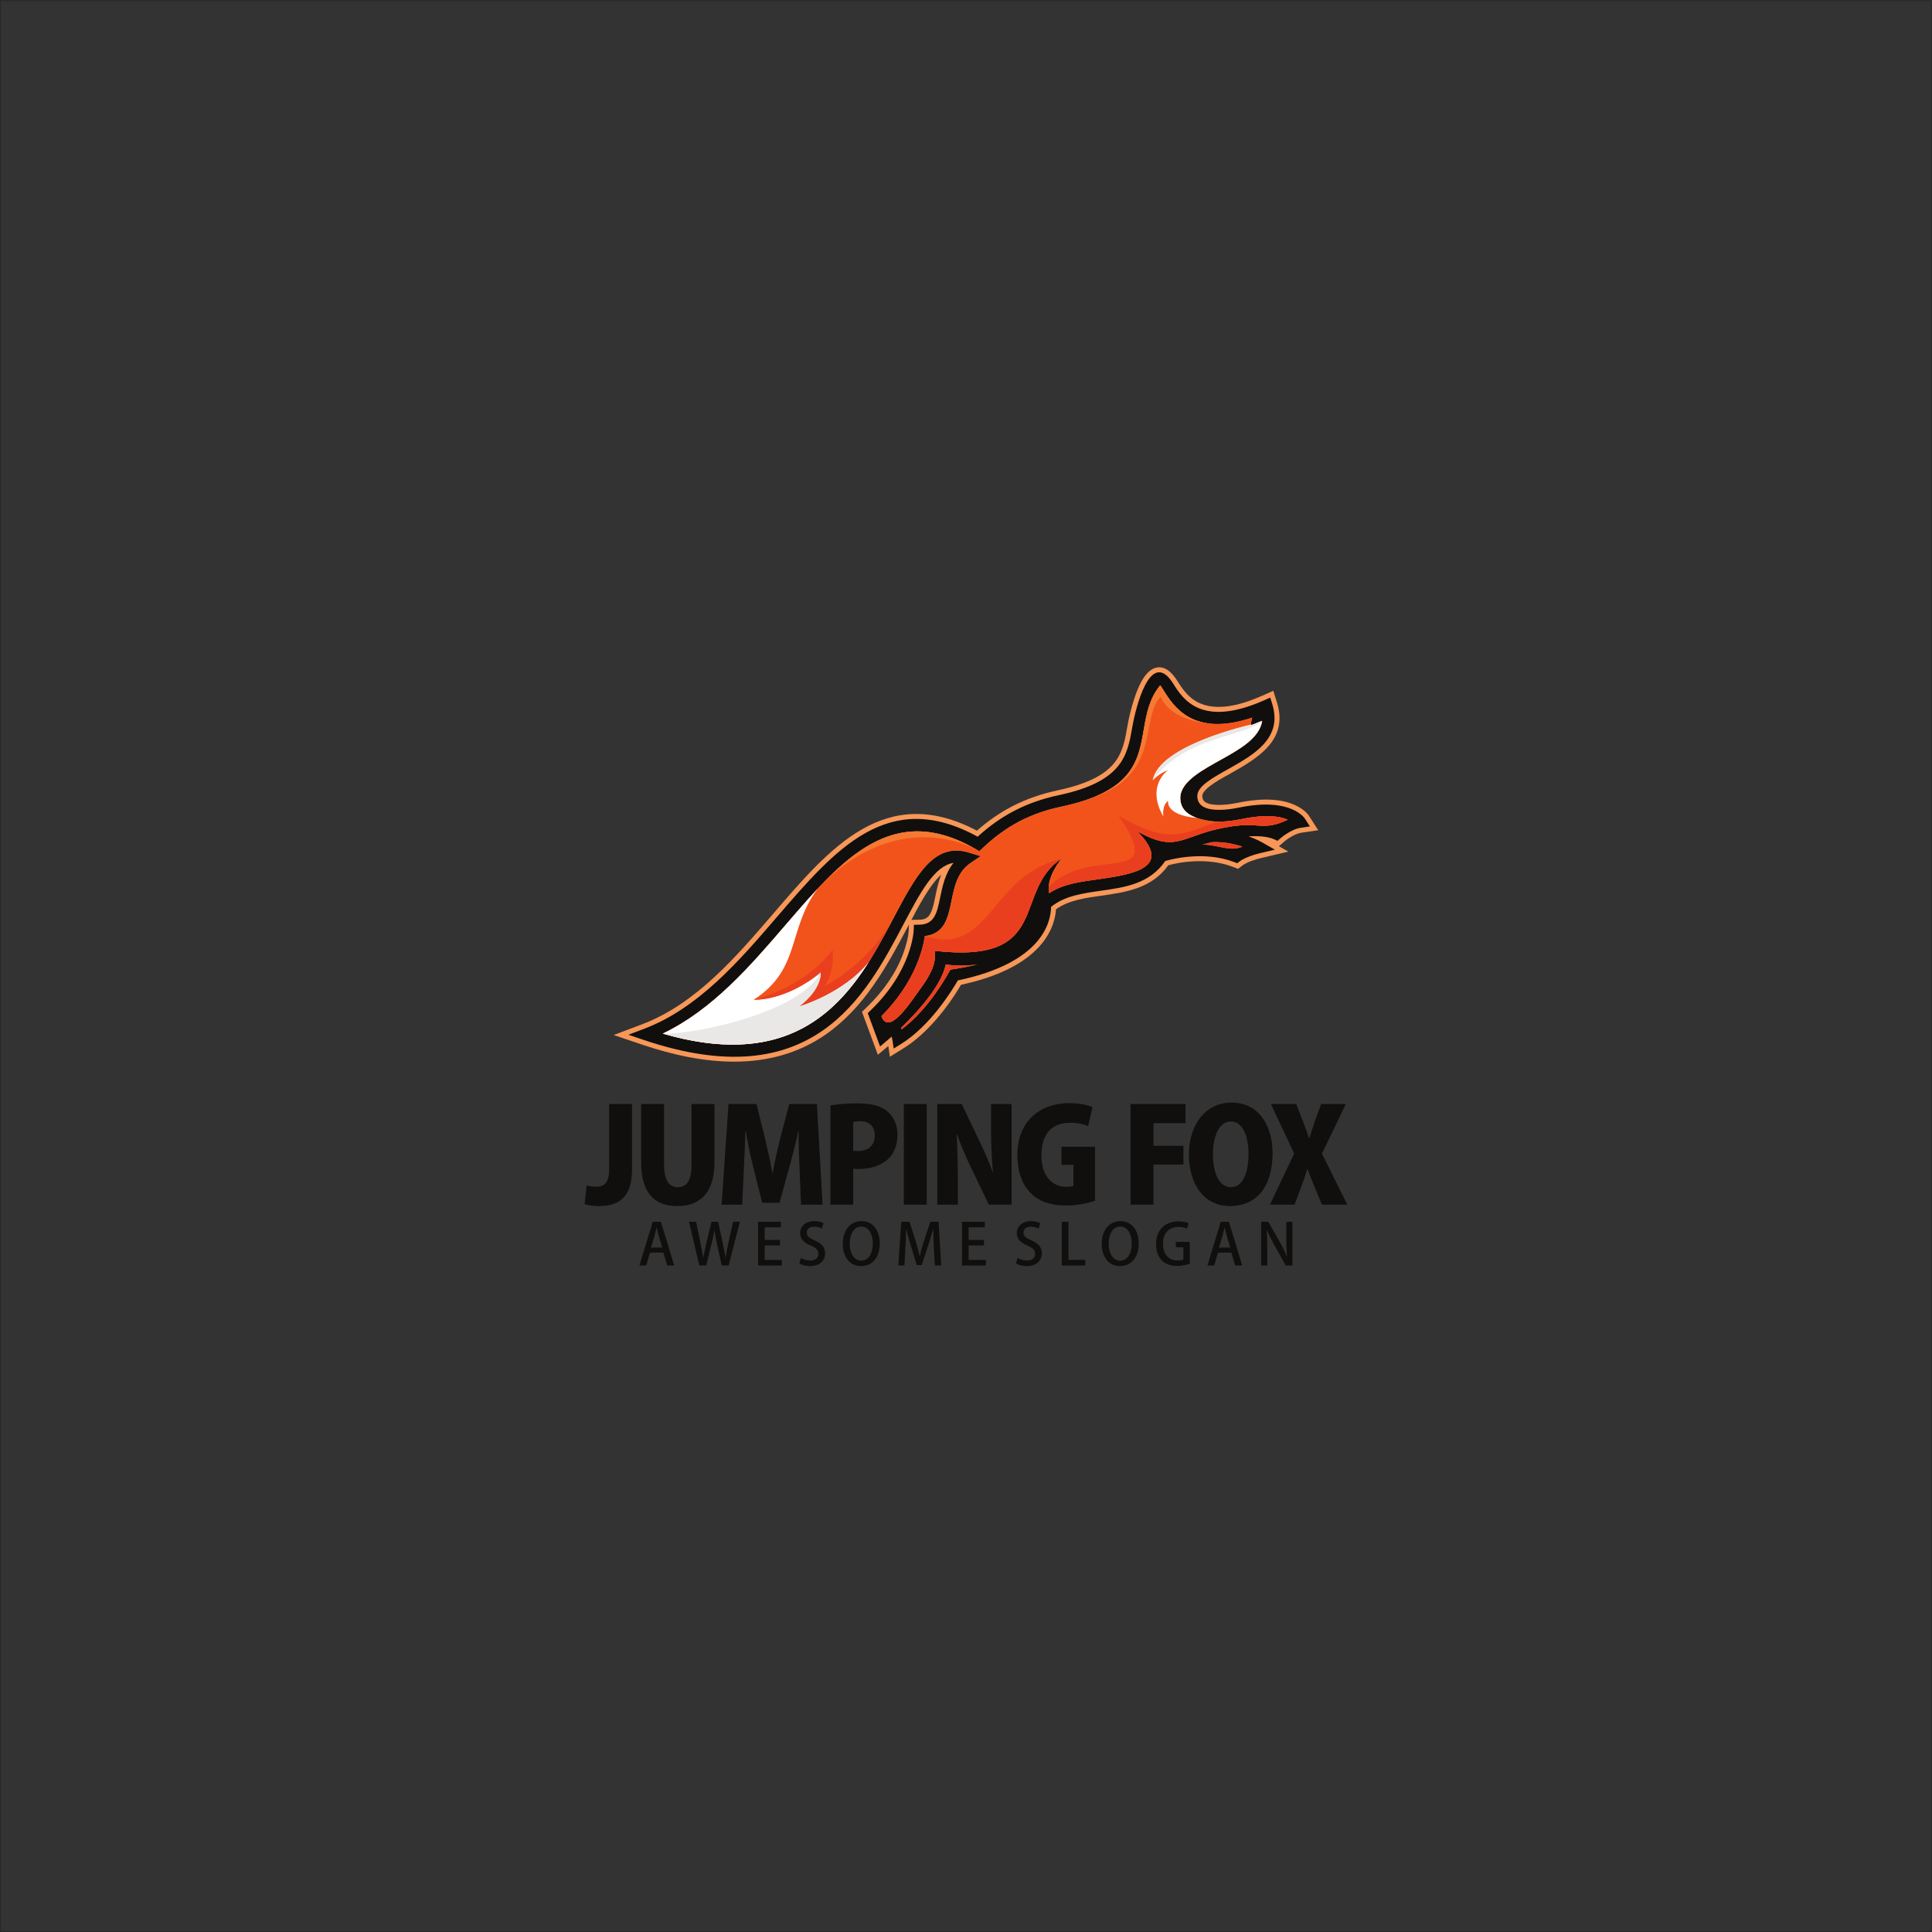<svg xmlns:inkscape="http://www.inkscape.org/namespaces/inkscape" xmlns:sodipodi="http://sodipodi.sourceforge.net/DTD/sodipodi-0.dtd" xmlns="http://www.w3.org/2000/svg" xmlns:svg="http://www.w3.org/2000/svg" id="svg2" width="5334.667" height="5334.667" viewBox="0 0 5334.667 5334.667" sodipodi:docname="17mei_jumping_fox.svg" inkscape:version="1.2.2 (b0a84865, 2022-12-01)"><rect x="0" y="0" width="5334.667" height="5334.667" fill="#333333" stroke="none"/><defs id="defs6"></defs><g id="g8" inkscape:groupmode="layer" inkscape:label="ink_ext_XXXXXX" transform="matrix(1.333,0,0,-1.333,0,5334.667)"><g id="g691"><path d="m 1309.24,1715.09 h -47.45 v -135.6 c 0,-28.85 -11.06,-35.6 -26.69,-35.6 -7.55,0 -14.29,1.09 -19.68,2.7 l -4.59,-38.83 c 7.28,-2.69 19.15,-4.04 29.12,-4.04 39.91,0 69.29,15.64 69.29,76.3 z m 170.68,0 h -47.46 v -126.12 c 0,-33.22 -10.51,-46.15 -28.58,-46.15 -17.52,0 -28.3,14.01 -28.3,46.15 v 126.12 h -47.45 v -120.46 c 0,-60.17 24.26,-90.91 74.95,-90.91 49.87,0 76.84,30.74 76.84,90.37 z m 212.18,0 h -57.15 l -17.79,-67.12 c -6.2,-24.28 -12.13,-50.96 -16.45,-74.96 h -1.08 c -4.05,24.54 -9.98,49.88 -15.91,74.68 l -16.71,67.4 h -57.97 l -14.29,-208.4 h 42.6 l 3.51,74.14 c 1.08,22.38 2.42,51.76 3.23,77.65 h 0.82 c 4.3,-25.62 10.23,-53.93 15.36,-73.88 l 18.61,-74.13 h 35.85 l 20.49,74.68 c 5.66,19.94 12.94,48.26 18.34,73.33 h 0.8 c -0.27,-27.5 0.81,-55.27 1.89,-77.38 l 2.97,-74.41 h 44.75 z m 28.06,-208.4 h 47.18 v 74.41 c 3.24,-0.27 7.28,-0.54 11.86,-0.54 32.62,0 79.81,13.48 79.81,71.45 0,19.41 -7.82,37.2 -21.04,47.99 -14.01,11.86 -34.24,16.45 -61.73,16.45 -23.73,0 -42.6,-1.9 -56.08,-4.32 z m 47.18,171.2 c 2.69,0.81 7.81,1.62 14.29,1.62 18.87,0 30.46,-10.52 30.46,-29.66 0,-18.87 -11.86,-32.08 -33.97,-32.08 -4.85,0 -7.81,0.26 -10.78,0.53 z m 104.88,-171.2 h 47.46 v 208.4 h -47.46 z m 223.26,208.4 h -42.6 v -49.6 c 0,-34.51 1.61,-67.14 4.04,-91.4 h -0.54 c -7.82,21.03 -19.14,47.73 -28.58,66.32 l -35.59,74.68 h -50.69 v -208.4 h 42.6 v 51.22 c 0,37.21 -1.07,69.02 -2.42,93.29 h 1.08 c 7.55,-21.57 19.41,-48.8 29.11,-68.75 l 36.4,-75.76 h 47.19 z m 172.82,-88.43 h -69.55 v -37.47 h 24.79 v -43.68 c -2.68,-1.35 -8.08,-1.89 -14.82,-1.89 -28.58,0 -51.5,21.3 -51.5,65.52 0,47.45 25.35,67.13 58.78,67.13 17.53,0 28.85,-2.97 38.02,-7.01 l 8.89,39.37 c -9.16,4.3 -26.42,8.35 -48.26,8.35 -58.5,0 -107.3,-35.86 -107.3,-107.84 0,-32.63 9.7,-61.47 28.58,-79.54 16.72,-16.18 40.44,-24.8 73.33,-24.8 22.37,0 46.64,5.39 59.04,9.98 z m 121.07,-119.97 v 83.03 h 62 v 38.83 h -62 v 46.91 h 66.32 v 39.63 h -113.77 v -208.4 z m 161.77,211.37 c -56.08,0 -88.43,-48.8 -88.43,-107.57 0,-57.17 28.04,-106.77 85.47,-106.77 52.57,0 87.89,37.47 87.89,110.01 0,50.67 -24.26,104.33 -84.93,104.33 z m -1.34,-39.1 c 24.26,0 36.4,-30.46 36.4,-66.86 0,-40.7 -12.41,-69.28 -36.4,-69.28 -24,0 -37.48,28.58 -37.21,68.48 0,35.85 11.86,67.66 37.21,67.66 z m 188.46,-66.59 49.61,102.72 h -51.23 l -13.21,-36.13 c -4.04,-11.86 -7.01,-21.56 -11.05,-34.5 h -0.8 c -4.05,11.6 -7.56,22.1 -12.41,34.24 l -14.29,36.39 h -52.3 l 48.26,-102.45 -50.15,-105.95 h 50.96 l 13.48,36.13 c 4.84,12.93 8.89,24.53 12.66,37.2 h 0.82 c 4.58,-12.67 8.89,-23.73 14.56,-36.93 l 15.09,-36.4 h 52.57 l -52.57,105.68" style="fill:#100f0d;fill-opacity:1;fill-rule:nonzero;stroke:none;stroke-width:0.1" id="path46"></path><path d="m 1368.96,1471.22 h -16.78 l -27.66,-90.53 h 14.06 l 7.8,26.59 h 27.66 l 8.16,-26.59 h 14.4 z m -20.45,-53.42 7.21,23.79 c 1.54,5.6 2.95,12.24 4.26,17.82 h 0.23 c 1.3,-5.58 2.84,-11.99 4.49,-17.91 l 7.09,-23.7 z m 170.14,53.42 -9.68,-42.72 c -2.37,-11.03 -4.5,-21.22 -6.03,-31.85 h -0.35 c -1.31,10.4 -3.44,20.82 -5.68,31.47 l -9.46,43.1 h -13.7 l -10.29,-42.86 c -2.6,-11.48 -5.2,-22.14 -6.61,-31.84 h -0.24 c -1.54,9.35 -3.55,20.48 -5.79,31.6 l -8.99,43.1 h -14.53 l 21.16,-90.53 h 14.41 l 10.76,43.65 c 2.71,10.82 4.72,19.7 6.15,29.39 h 0.35 c 1.06,-9.69 2.84,-18.81 5.2,-29.35 l 9.8,-43.69 h 14.31 l 23.16,90.53 z m 100.9,-79.06 h -35.58 v 30.01 h 31.67 v 11.35 h -31.67 v 26.24 h 33.57 v 11.46 h -47.27 v -90.53 h 49.28 z m 86.23,76.23 c -3.89,2 -10.4,4.13 -19.03,4.13 -17.96,0 -29.42,-10.76 -29.42,-25.06 0,-12.28 9.1,-20.44 22.57,-25.88 10.76,-4.48 15.36,-9.21 15.36,-16.9 0,-8.16 -6.03,-13.71 -16.78,-13.71 -7.44,0 -14.77,2.37 -19.61,5.32 l -3.08,-11.46 c 4.37,-2.96 13.36,-5.44 21.86,-5.44 20.33,0 31.56,11.35 31.56,26.48 0,12.4 -6.97,20.33 -21.5,26.7 -11.47,4.97 -16.55,8.75 -16.55,16.44 0,5.78 4.48,12.05 15.24,12.05 7.45,0 13.12,-2.37 16.08,-4.02 z m 78.91,4.13 c -23.17,0 -39,-18.67 -39,-47.15 0,-27.3 14.77,-45.98 37.82,-45.98 21.98,0 38.88,15.96 38.88,47.39 0,26 -13.71,45.74 -37.7,45.74 z m -0.48,-11.23 c 16.2,0 23.77,-17.72 23.77,-34.98 0,-19.26 -8.16,-35.69 -24,-35.69 -15.6,0 -23.87,16.78 -23.87,35.1 0,17.73 7.45,35.57 24.1,35.57 z m 159.98,9.93 h -17.12 l -13.12,-39.7 c -3.55,-11.23 -6.38,-21.52 -8.63,-31.21 h -0.36 c -2.24,9.93 -4.96,19.98 -8.27,31.09 l -12.77,39.82 h -17.02 l -6.14,-90.53 h 12.77 l 2.01,37.35 c 0.71,12.64 1.41,26.95 1.65,38.17 h 0.35 c 2.25,-10.87 5.44,-22.69 9.1,-34.51 l 12.42,-40.18 h 10.27 l 13.48,41.01 c 3.78,11.47 7.33,23.05 10.04,33.68 h 0.36 c -0.11,-11.22 0.59,-25.17 1.18,-37.46 l 2.01,-38.06 h 13.24 z m 97.83,-79.06 h -35.58 v 30.01 h 31.68 v 11.35 h -31.68 v 26.24 h 33.57 v 11.46 h -47.28 v -90.53 h 49.29 z m 112.7,76.23 c -3.89,2 -10.39,4.13 -19.02,4.13 -17.97,0 -29.43,-10.76 -29.43,-25.06 0,-12.28 9.11,-20.44 22.57,-25.88 10.76,-4.48 15.37,-9.21 15.37,-16.9 0,-8.16 -6.02,-13.71 -16.78,-13.71 -7.45,0 -14.78,2.37 -19.62,5.32 l -3.07,-11.46 c 4.36,-2.96 13.35,-5.44 21.85,-5.44 20.34,0 31.57,11.35 31.57,26.48 0,12.4 -6.98,20.33 -21.51,26.7 -11.47,4.97 -16.55,8.75 -16.55,16.44 0,5.78 4.49,12.05 15.25,12.05 7.44,0 13.11,-2.37 16.07,-4.02 z m 93.33,-76.11 h -34.86 v 78.94 h -13.71 v -90.53 h 48.57 z m 73.01,80.24 c -23.17,0 -39.01,-18.67 -39.01,-47.15 0,-27.3 14.78,-45.98 37.82,-45.98 21.98,0 38.88,15.96 38.88,47.39 0,26 -13.71,45.74 -37.69,45.74 z m -0.48,-11.23 c 16.19,0 23.76,-17.72 23.76,-34.98 0,-19.26 -8.16,-35.69 -24,-35.69 -15.6,0 -23.87,16.78 -23.87,35.1 0,17.73 7.45,35.57 24.11,35.57 z m 143.91,-31.9 h -28.83 v -11 h 15.59 v -25.52 c -2.01,-1.06 -6.14,-1.9 -12.05,-1.9 -17.73,0 -30.14,12.06 -30.14,34.87 0,22.93 13.36,34.63 31.92,34.63 8.26,0 13.71,-1.54 17.95,-3.43 l 3.08,11.23 c -4.5,2.24 -12.17,3.78 -21.03,3.78 -27.07,0 -46.34,-17.49 -46.34,-46.8 0,-14.42 4.97,-45.51 44.09,-45.51 10.75,0 20.68,2.61 25.76,4.62 z m 81.04,41.83 h -16.79 l -27.65,-90.53 h 14.07 l 7.79,26.59 h 27.66 l 8.15,-26.59 h 14.42 z m -20.45,-53.42 7.21,23.79 c 1.53,5.6 2.96,12.24 4.25,17.82 h 0.24 c 1.3,-5.58 2.84,-11.99 4.5,-17.91 l 7.08,-23.7 z m 152.06,53.42 h -12.64 v -33.36 c 0,-14.44 0.35,-26.04 1.41,-38.35 l -0.35,-0.13 c -3.9,9.6 -8.98,20.01 -14.65,29.95 l -23.64,41.89 h -14.89 v -90.53 h 12.64 v 33.85 c 0,15.84 -0.23,27.58 -0.94,39.06 l 0.47,0.12 c 4.14,-10.19 9.57,-20.85 15.01,-30.66 l 23.76,-42.37 h 13.82 v 90.53" style="fill:#100f0d;fill-opacity:1;fill-rule:nonzero;stroke:none;stroke-width:0.1" id="path48"></path></g><path d="M 4000.5,0.5 H 0.5 v 4000 h 4000 z" style="fill:none;stroke:#211d1d;stroke-width:1;stroke-linecap:butt;stroke-linejoin:miter;stroke-miterlimit:10;stroke-dasharray:none;stroke-opacity:1" id="path14"></path><g id="g707"><path d="m 2547.88,2399.21 c -12.01,-6.73 -57.58,-30.08 -57.46,-46.08 0.09,-11.95 9.32,-15.64 19.79,-17.33 17.02,-2.76 38.08,0.06 54.82,3.5 35.93,7.4 79.46,10.87 114.24,-3.52 11.35,-4.7 25.87,-13.59 32.6,-24.28 l 18.75,-29.3 -34.45,-5.04 c -12.45,-1.83 -27.87,-11.38 -37.25,-19.55 l -9.78,-8.52 19.56,-11.13 -55.63,-13.12 c -12.23,-2.89 -28.23,-7.87 -38.81,-15.17 l -9.76,-7.43 -11.65,4.45 c -40.17,15.36 -91.08,14.14 -132.75,2.94 -34.24,-47.11 -84.48,-55.34 -138.93,-63.05 -31.26,-4.42 -67.57,-9.01 -93.83,-28.25 -1.78,-28.59 -14.78,-55.06 -33.83,-76.32 -39.94,-44.59 -105.49,-67.55 -162.78,-79.95 -28.39,-48.07 -71.14,-101.65 -118.34,-131.02 l -29.06,-18.09 -3.29,22.27 -21.6,-18.14 -32.96,89 10.62,10.23 c 32.12,30.88 59.11,68.18 74.7,110.14 5.17,13.93 10.93,33.71 11.54,48.8 l 0.45,11.5 c -0.62,-1.18 -1.24,-2.36 -1.87,-3.54 -44.38,-84.06 -91.07,-169.19 -171.3,-224.63 -114.22,-78.92 -254.01,-62.79 -378.95,-20.65 l -59.63,20.1 58.87,22.21 c 111.71,42.16 195.54,140.51 271.34,228.62 117.77,136.88 232.1,272.57 422.39,172.46 22.05,19.43 45.9,36.27 72.02,49.93 30.27,15.83 62.24,26.62 95.62,33.72 33.78,7.18 73.63,18.93 101.01,40.95 17.99,14.47 28.38,31.46 34.89,53.43 3.69,12.43 5.88,25.33 8.08,38.1 3.38,19.54 8.45,39.88 14.74,58.67 7.04,21.09 21.81,59.73 47.33,63.34 18.71,2.65 32.74,-14.01 41.61,-28.13 12.67,-20.17 25.2,-37.15 48.02,-46.72 39.61,-16.62 90.78,-0.09 127.64,16.24 l 23,10.18 7.49,-24.04 c 24.02,-76.98 -37.31,-114.23 -97.21,-147.78 z m -659.91,-302.61 16.49,0.25 c 6.53,0.09 12.86,1.45 17.73,6.06 9.12,8.66 12.6,29.21 15.04,41.1 3.27,15.97 6.65,31.45 12.34,46.05 -7.62,-6.83 -14.23,-15.04 -19.64,-22.46 -15.76,-21.6 -29.25,-46.81 -41.96,-71" style="fill:#f79758;fill-opacity:1;fill-rule:evenodd;stroke:none;stroke-width:0.1" id="path18"></path><path d="m 2177.26,2123.52 c -0.51,-32.31 -18.87,-115.99 -193.11,-152.36 -11.69,-20.24 -57.05,-93.97 -117.19,-131.39 l -15.75,-9.81 -2.72,18.34 c -0.01,0.01 -0.45,2.78 -1.46,6.49 -3.82,-3.39 -7.43,-6.51 -10.75,-9.3 l -13.28,-11.15 -25.55,69 5.78,5.56 c 86.75,83.42 89.37,165.71 89.37,165.95 l 0.47,11.54 11.54,0.17 c 31.44,0.47 36.66,25.93 42.7,55.4 4.98,24.33 10.42,50.86 27.89,72.69 -39.85,-6.38 -68.56,-60.73 -103.36,-126.64 -79.82,-151.15 -189.03,-357.97 -537.89,-240.33 l -32.35,10.9 31.93,12.05 c 113,42.63 197.06,140.34 275.51,231.52 121.97,141.76 230.91,268.38 416.09,166.69 24.11,22 48.87,39.49 75.3,53.3 28.82,15.07 59.37,25.63 93,32.78 132.51,28.19 142,83.09 151.96,140.78 6.28,36.41 36.91,166.47 84.85,90.16 19.83,-31.55 57.98,-92.25 188.52,-34.42 l 12.45,5.53 4.08,-13.04 c 22.3,-71.49 -38.21,-105.39 -92.44,-135.76 -32.79,-18.36 -62.86,-35.21 -62.71,-55.12 0.13,-17.41 12.79,-24.86 28.42,-27.4 19.33,-3.13 43.06,0.39 58.54,3.58 108.33,22.31 136.03,-23.15 136.11,-23.27 l 10.17,-15.89 -18.7,-2.74 c -21.13,-3.09 -42.44,-21.92 -42.5,-21.97 l -5.88,-5.11 -7.11,3.2 c -12.88,5.81 -31.63,7.3 -52.93,6.07 17.1,-6.12 27.61,-12.18 27.68,-12.21 l 26.97,-15.35 -30.2,-7.13 c -29.68,-7 -42.46,-16.83 -42.5,-16.85 l -5.38,-4.1 -6.31,2.42 c -60.37,23.06 -126.21,6.97 -142.7,2.27 -32.58,-47.44 -83.11,-54.6 -134.1,-61.81 -37.2,-5.27 -74.68,-10.58 -102.46,-33.24 z m 21.9,99.99 c -103.01,-66.8 -18.34,-218.8 -262.61,-191.11 l -0.19,-14.33 c -0.23,-17.73 -12.63,-40.71 -29.7,-63.88 -19.65,-26.68 -65.17,-99.38 -80.8,-57.2 69.73,69.88 86.16,139.61 89.98,165.93 41.23,5.25 47.82,37.37 55.36,74.14 5.69,27.77 12.06,58.84 39.1,77.14 l 21.12,14.3 -24.34,7.46 c -72.85,22.32 -109.9,-47.84 -156.77,-136.58 -73.27,-138.78 -172.69,-327 -477.45,-238.39 103.29,49.36 181.38,140.11 254.67,225.31 116.7,135.65 220.77,256.6 393.28,156.97 l 7.92,-4.57 6.61,6.29 c 24.66,23.46 49.7,41.64 76.34,55.56 26.65,13.94 55.2,23.77 86.82,30.5 148.66,31.62 159.52,94.47 170.92,160.51 5.35,31.04 10.87,62.89 33.94,90.93 1.76,-2.46 3.86,-5.8 6.23,-9.57 21.72,-34.58 61.9,-98.5 184.18,-57.42 -4.79,-22 -5.78,-16.1 20.7,-6.77 -5.63,-35.69 -46.29,-58.47 -83.46,-79.28 -39.39,-22.07 -86.38,-46.33 -86.12,-80.6 0.25,-33.13 32.88,-42.9 59.76,-47.25 23.18,-3.75 50.08,0.15 67.43,3.73 51.78,10.66 80.31,5.32 95.35,-1.36 -50.01,-23.41 -57.84,-4.94 -116.63,-13.76 -104.81,-15.72 -108.43,-58.76 -195.63,-9.61 74.93,-75.27 -5.28,-89.26 -78.9,-99.68 -38.59,-5.46 -72.33,-9.21 -103.25,-29.03 -6.58,33.76 26.14,71.62 26.14,71.62 z m -174.82,-219.32 c -21.57,-2.91 -43.71,-2.93 -65.25,-0.2 -4.32,-20.17 -16.79,-42.47 -32.83,-64.23 -17.71,-24.06 -39.86,-47.73 -59.73,-66.91 l 1.21,-3.04 c 40.72,30.43 76.35,78.95 100.93,123.64 18.83,2.81 37.18,6.03 55.67,10.74 z m 466.31,248.42 c 33.75,-0.6 57.24,-15.48 82.78,-4.37 -16.43,5.45 -38.62,10.46 -62.91,9.32 -6.74,-1.57 -13.39,-3.24 -19.87,-4.95" style="fill:#100f0d;fill-opacity:1;fill-rule:evenodd;stroke:none;stroke-width:0.1" id="path20"></path><path d="m 1372.86,1860.99 c 304.76,-88.61 404.18,99.61 477.45,238.39 46.87,88.74 83.92,158.9 156.77,136.58 l 24.34,-7.46 -21.12,-14.3 c -27.04,-18.3 -33.41,-49.37 -39.1,-77.14 -7.54,-36.77 -14.13,-68.89 -55.36,-74.14 -3.82,-26.32 -20.25,-96.05 -89.98,-165.93 15.63,-42.18 61.15,30.52 80.8,57.2 17.07,23.17 29.47,46.15 29.7,63.88 l 0.19,14.33 c 244.27,-27.69 159.6,124.31 262.61,191.11 0,0 -32.72,-37.86 -26.14,-71.62 30.92,19.82 64.66,23.57 103.25,29.03 73.62,10.42 153.83,24.41 78.9,99.68 87.2,-49.15 90.82,-6.11 195.63,9.61 58.79,8.82 66.62,-9.65 116.63,13.76 -15.04,6.68 -43.57,12.02 -95.35,1.36 -17.35,-3.58 -44.25,-7.48 -67.43,-3.73 -26.88,4.35 -59.51,14.12 -59.76,47.25 -0.26,34.27 46.73,58.53 86.12,80.6 37.17,20.81 77.83,43.59 83.46,79.28 -26.48,-9.33 -25.49,-15.23 -20.7,6.77 -122.28,-41.08 -162.46,22.84 -184.18,57.42 -2.37,3.77 -4.47,7.11 -6.23,9.57 -23.07,-28.04 -28.59,-59.89 -33.94,-90.93 -11.4,-66.04 -22.26,-128.89 -170.92,-160.51 -31.62,-6.73 -60.17,-16.56 -86.82,-30.5 -26.64,-13.92 -51.68,-32.1 -76.34,-55.56 l -6.61,-6.29 -7.92,4.57 c -172.51,99.63 -276.58,-21.32 -393.28,-156.97 -73.29,-85.2 -151.38,-175.95 -254.67,-225.31" style="fill:#f2531b;fill-opacity:1;fill-rule:evenodd;stroke:none;stroke-width:0.1" id="path22"></path><path d="m 2490.65,2252.61 c 33.75,-0.6 57.24,-15.48 82.78,-4.37 -16.43,5.45 -38.62,10.46 -62.91,9.32 -6.74,-1.57 -13.39,-3.24 -19.87,-4.95" style="fill:#ea3f1f;fill-opacity:1;fill-rule:evenodd;stroke:none;stroke-width:0.1" id="path24"></path><path d="m 2024.34,2004.19 c -21.57,-2.91 -43.71,-2.93 -65.25,-0.2 -4.32,-20.17 -16.79,-42.47 -32.83,-64.23 -17.71,-24.06 -39.86,-47.73 -59.73,-66.91 l 1.21,-3.04 c 40.72,30.43 76.35,78.95 100.93,123.64 18.83,2.81 37.18,6.03 55.67,10.74" style="fill:#ea3f1f;fill-opacity:1;fill-rule:evenodd;stroke:none;stroke-width:0.1" id="path26"></path><path d="m 1699.94,1987.73 c -73.98,-60.63 -138.68,-56.56 -138.68,-56.56 98.12,62.98 69.31,144.89 132.14,229.61 -21.87,-23.34 -43.64,-48.64 -65.87,-74.48 -73.29,-85.2 -151.38,-175.95 -254.67,-225.31 241.1,-70.09 353.68,33.06 426.48,147.92 -52.64,-65.05 -143.67,-91.65 -143.67,-91.65 48.63,37.56 44.27,70.47 44.27,70.47" style="fill:#ffffff;fill-opacity:1;fill-rule:evenodd;stroke:none;stroke-width:0.1" id="path28"></path><path d="m 2591.35,2500.94 c 0,0 -190.79,-42.23 -203.47,-115.34 0,0 12.66,14.63 31.64,21 0,0 -46.66,-31.44 -9.74,-95.95 0,0 -3.74,22.4 10.04,32.7 0,0 -7.89,-29.52 59.75,-35.76 -18.66,6.48 -34.51,18.21 -34.68,41.26 -0.26,34.27 46.73,58.53 86.12,80.6 37.17,20.81 77.83,43.59 83.46,79.28 -15.91,-5.61 -21.9,-9.97 -23.12,-7.79" style="fill:#ffffff;fill-opacity:1;fill-rule:evenodd;stroke:none;stroke-width:0.1" id="path30"></path><path d="m 2199.16,2223.51 c -151.23,-36.78 -145.47,-202.68 -283.32,-160.59 -3.82,-26.32 -20.25,-96.05 -89.98,-165.93 15.63,-42.18 61.15,30.52 80.8,57.2 17.07,23.17 29.47,46.15 29.7,63.88 l 0.19,14.33 c 244.27,-27.69 159.6,124.31 262.61,191.11" style="fill:#ea3f1f;fill-opacity:1;fill-rule:evenodd;stroke:none;stroke-width:0.1" id="path32"></path><path d="m 2172.27,2164.95 c -0.3,-4.37 -0.1,-8.74 0.75,-13.06 30.92,19.82 64.66,23.57 103.25,29.03 73.62,10.42 153.83,24.41 78.9,99.68 87.2,-49.15 90.82,-6.11 195.63,9.61 58.79,8.82 66.62,-9.65 116.63,13.76 -15.04,6.68 -43.57,12.02 -95.35,1.36 -0.45,-0.09 -0.92,-0.19 -1.4,-0.28 -12.32,-2.49 -29.04,-5.03 -45.77,-4.98 -63.36,-16.32 -92.99,-56.55 -208.09,12.79 103.84,-152.95 -57.25,-58.87 -144.55,-147.91" style="fill:#ea3f1f;fill-opacity:1;fill-rule:evenodd;stroke:none;stroke-width:0.1" id="path34"></path><path d="m 2387.88,2385.6 c 66.47,92.01 193.03,90.11 226.59,123.13 -15.91,-5.61 -21.9,-9.97 -23.12,-7.79 0,0 -190.79,-42.23 -203.47,-115.34" style="fill:#e9e8e7;fill-opacity:1;fill-rule:evenodd;stroke:none;stroke-width:0.1" id="path36"></path><path d="m 2512.82,2502.45 c -61.29,3.73 -87.25,45.03 -103.23,70.47 -2.37,3.77 -4.47,7.11 -6.23,9.57 -23.07,-28.04 -28.59,-59.89 -33.94,-90.93 -9.3,-53.86 -18.24,-105.59 -101.83,-139.99 138.16,48.57 93.28,161.57 136.64,207.07 22.95,-54.05 108.59,-56.19 108.59,-56.19" style="fill:#f57932;fill-opacity:1;fill-rule:evenodd;stroke:none;stroke-width:0.1" id="path38"></path><path d="m 1705.72,2173.71 c 153.45,147.72 294.93,80.52 319.32,67.12 l -4.23,2.44 c -133.49,77.1 -226,22.11 -315.09,-69.56" style="fill:#f57932;fill-opacity:1;fill-rule:evenodd;stroke:none;stroke-width:0.1" id="path40"></path><path d="m 1845.37,2090.02 c -51.66,-87.77 -137.33,-130.74 -137.33,-130.74 22.39,30.87 16.83,75.94 16.83,75.94 -58.26,-80.2 -163.61,-104.05 -163.61,-104.05 0,0 64.7,-4.07 138.68,56.56 0,0 4.36,-32.91 -44.27,-70.47 0,0 91.03,26.6 143.67,91.65 17.17,27.09 32.12,54.83 46.03,81.11" style="fill:#ea3f1f;fill-opacity:1;fill-rule:evenodd;stroke:none;stroke-width:0.1" id="path42"></path><path d="m 1699.94,1987.73 c -42.99,-82.91 -259.09,-128.94 -327.08,-126.74 241.1,-70.09 353.68,33.06 426.48,147.92 -52.64,-65.05 -143.67,-91.65 -143.67,-91.65 48.63,37.56 44.27,70.47 44.27,70.47" style="fill:#e9e8e7;fill-opacity:1;fill-rule:evenodd;stroke:none;stroke-width:0.1" id="path44"></path></g></g></svg>
